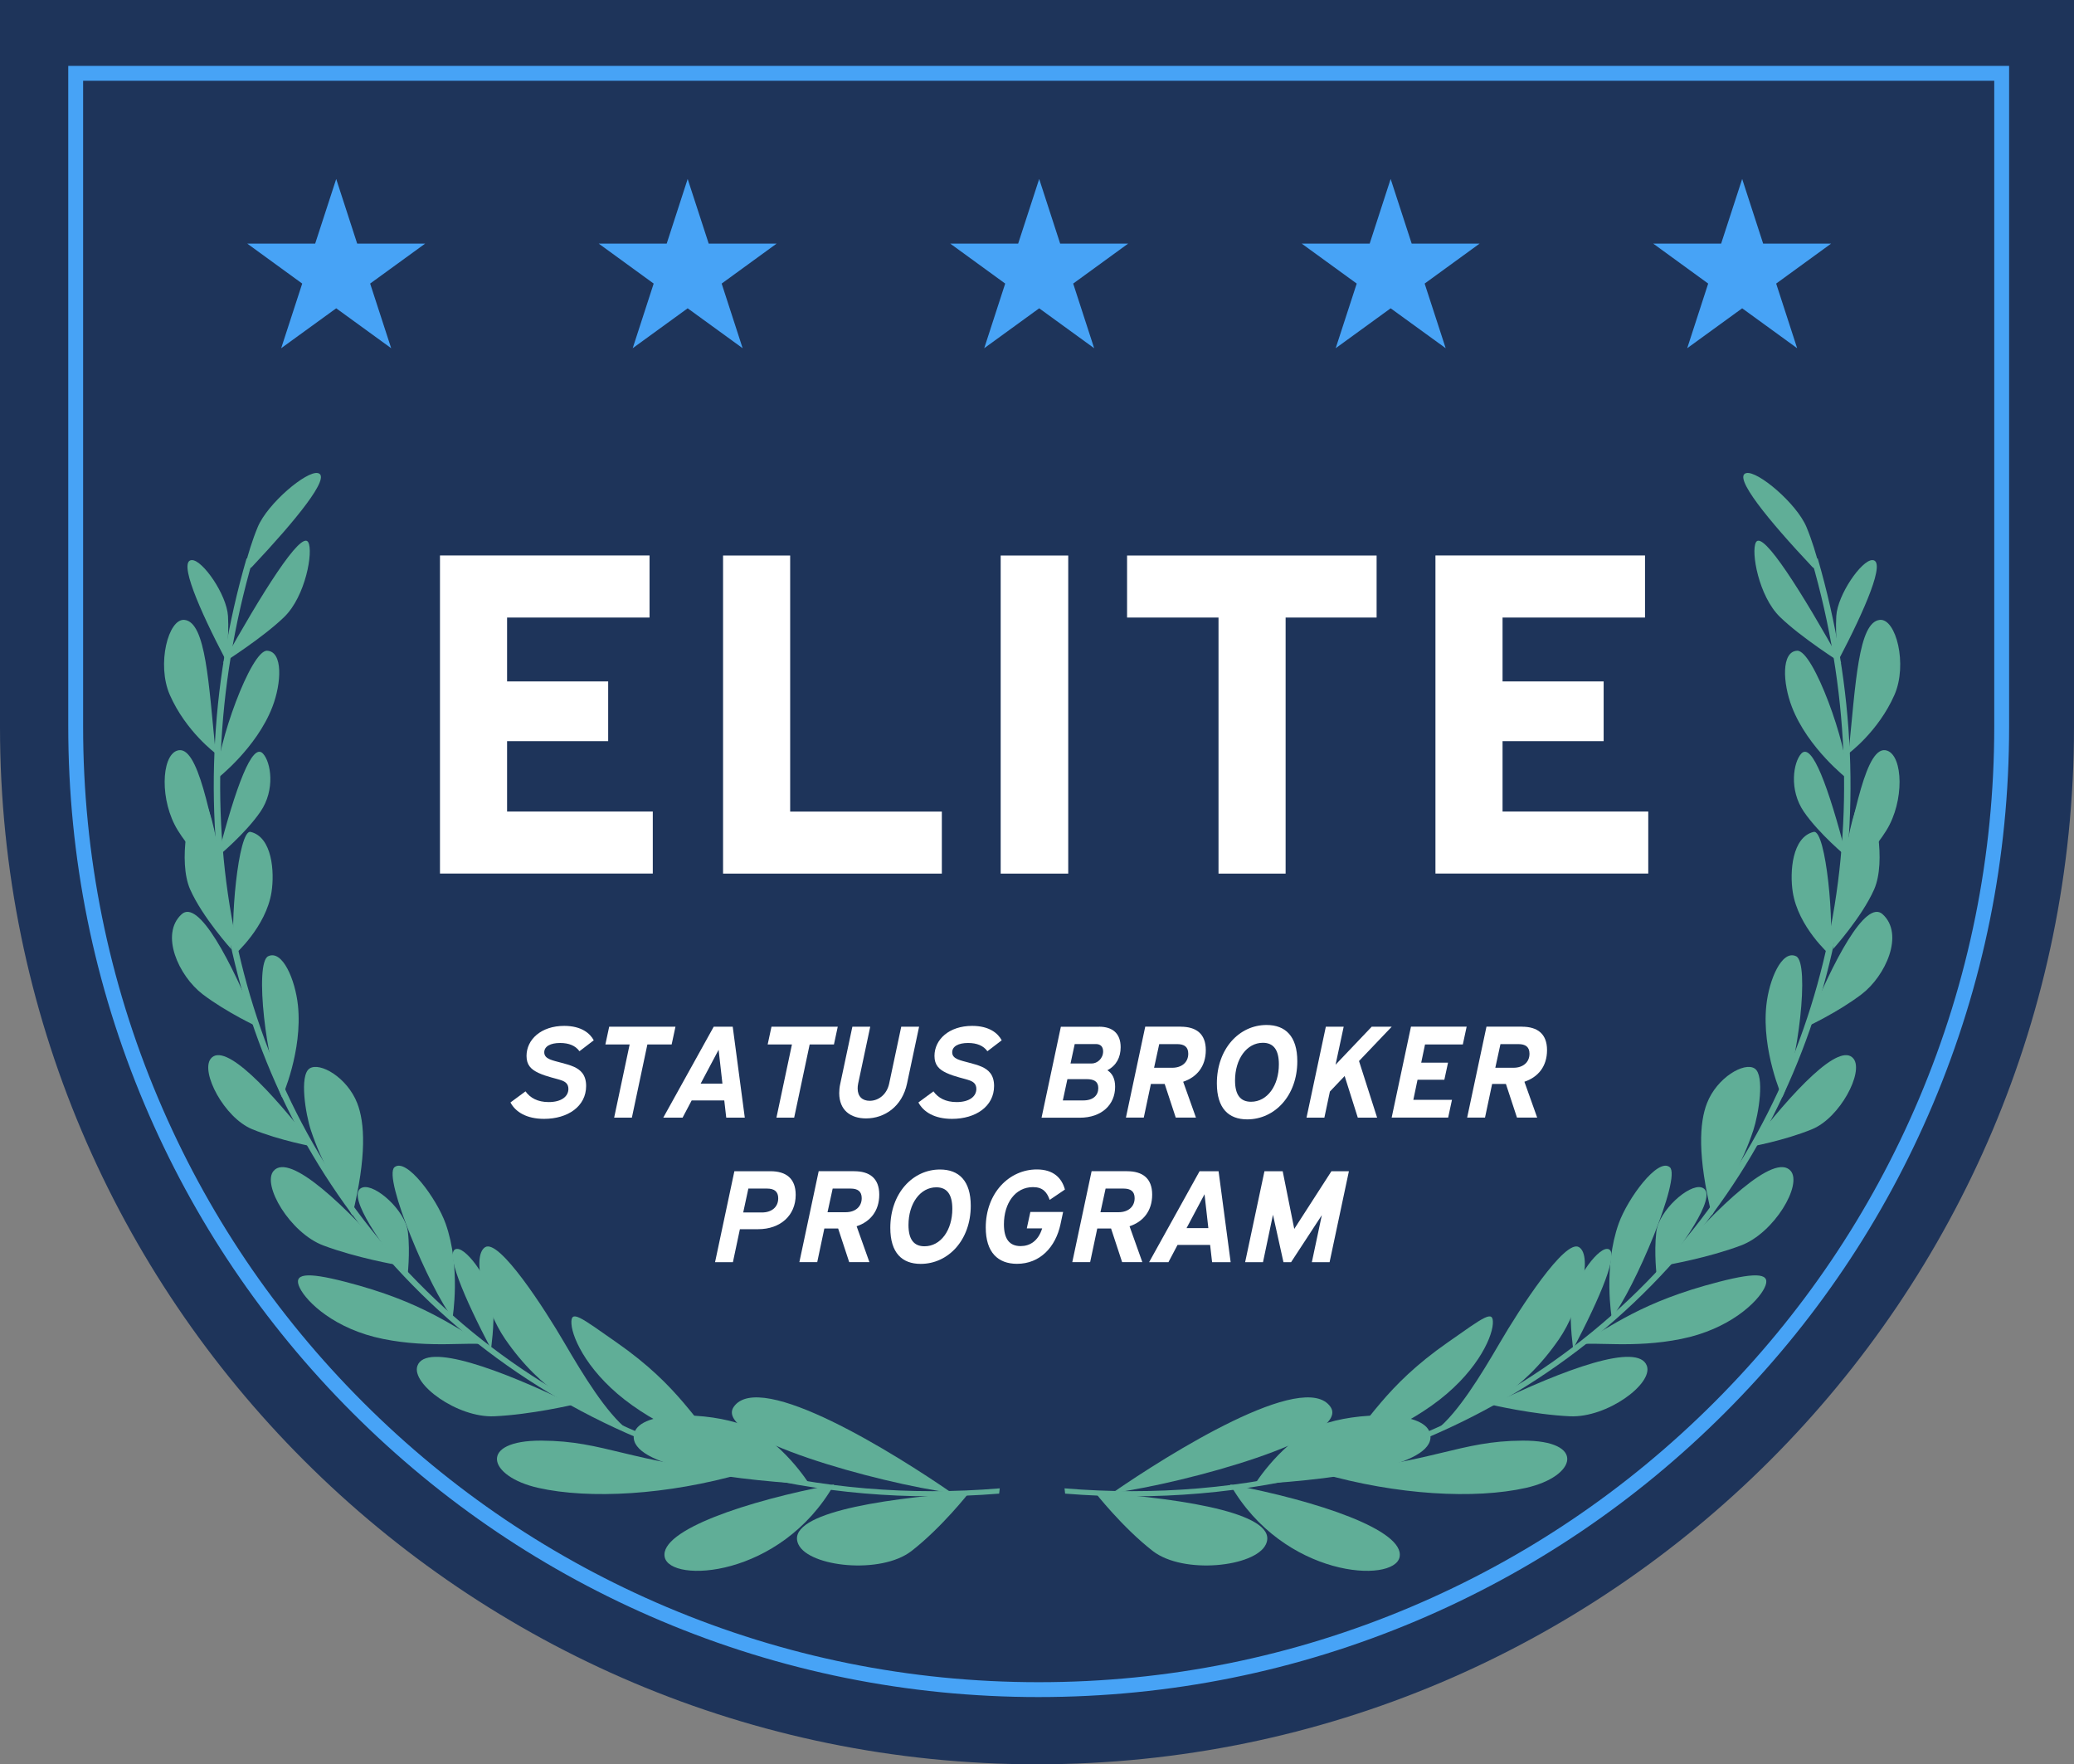 <svg xmlns="http://www.w3.org/2000/svg" id="Layer_2" data-name="Layer 2" viewBox="0 0 326.39 277.61"><rect x="0" y="0" width="326.39" height="277.61" fill="#808080" stroke="none"/><g id="Illustration"><g><g><path d="M0,0h326.39v114.41c0,90.07-73.13,163.2-163.2,163.2h0C73.13,277.61,0,204.48,0,114.41V0H0Z" style="fill: #1e345a;"></path><path d="M163.46,267.03c-20.62,0-40.62-4.04-59.45-12-18.19-7.69-34.52-18.7-48.54-32.73-14.03-14.03-25.04-30.36-32.73-48.54-7.96-18.83-12-38.83-12-59.45V10.37h305.44v103.94c0,20.62-4.04,40.62-12,59.45-7.69,18.19-18.7,34.52-32.73,48.54-14.03,14.03-30.36,25.04-48.54,32.73-18.83,7.96-38.83,12-59.45,12ZM13.08,12.71v101.6c0,20.3,3.98,40,11.82,58.53,7.57,17.91,18.42,33.99,32.23,47.8,13.81,13.81,29.89,24.65,47.8,32.23,18.54,7.84,38.23,11.82,58.53,11.82h0c20.3,0,40-3.98,58.53-11.82,17.91-7.57,33.99-18.42,47.8-32.23,13.81-13.81,24.65-29.89,32.23-47.8,7.84-18.54,11.82-38.23,11.82-58.53V12.71H13.08Z" style="fill: #47a3f6;"></path><g><path d="M131.26,233.58c-13.74,2.58-27.47,7.19-26.66,11.4.81,4.21,18.26,3.32,26.66-11.4Z" style="fill: #60ae97;"></path><path d="M117.01,231.81c-18.24-1.73-21.74-5.08-31.78-5.13-10.05-.05-8.5,5.65-.5,7.44,8,1.79,20.23,1.15,32.28-2.31Z" style="fill: #60ae97;"></path><path d="M114.29,228.65c-4.89-4.84-7.19-10.4-17.27-17.43-5.71-3.99-7.25-5.27-7.09-2.89.16,2.38,2.81,8.01,9.6,12.82,6.8,4.82,12.4,5.8,14.76,7.5Z" style="fill: #60ae97;"></path><path d="M36.94,150.19c-.85-4.31.55-19.75,2.5-19.29,3.41.81,3.78,6.31,3.29,9.46-.86,5.51-5.79,9.83-5.79,9.83Z" style="fill: #60ae97;"></path><path d="M71.22,207.35c-3.52-4.37-11.02-22.12-9.14-23.69,1.88-1.57,6.63,4.92,8.04,8.85,2.45,6.86,1.1,14.84,1.1,14.84Z" style="fill: #60ae97;"></path><path d="M44.38,172.65c-2.41-5.03-4.4-21.15-2.17-22.19,2.23-1.05,4.25,3.66,4.68,7.75.75,7.16-2.51,14.44-2.51,14.44Z" style="fill: #60ae97;"></path><path d="M34.09,122.59c.04-5.44,5.41-20.31,7.94-20.2,2.53.11,2.28,5.09.84,8.83-2.51,6.54-8.78,11.37-8.78,11.37Z" style="fill: #60ae97;"></path><path d="M77.27,212.24c-4.17-7.95-7.55-15.73-5.32-15.73,1.69,0,5.47,5.43,5.67,8.81.2,3.38-.35,6.92-.35,6.92Z" style="fill: #60ae97;"></path><path d="M36.4,149.34c-1.34-13.01-3.26-25.23-5.21-23.62-1.47,1.21-3.2,9.83-1.27,14.22,1.94,4.39,6.47,9.4,6.47,9.4Z" style="fill: #60ae97;"></path><path d="M34.26,134.78c2.88-11.11,5.44-17.98,7.11-16.22,1.26,1.33,2,5.7-.4,9.18-2.39,3.48-6.71,7.04-6.71,7.04Z" style="fill: #60ae97;"></path><path d="M62.47,199.03c-8.12-9.39-16.86-17.68-19.4-14.81-1.91,2.17,2.57,9.78,7.81,11.75,5.24,1.97,11.59,3.06,11.59,3.06Z" style="fill: #60ae97;"></path><path d="M40.57,161.58c-4.19-10.43-9.33-20.14-11.98-17.73-3.46,3.15-.46,9.72,3.3,12.59,3.77,2.87,8.68,5.14,8.68,5.14Z" style="fill: #60ae97;"></path><path d="M33.95,118.57c-1.12-11.07-1.54-20.66-4.91-21.03-2.55-.28-4.42,7.01-2.31,11.81,2.53,5.76,7.23,9.22,7.23,9.22Z" style="fill: #60ae97;"></path><path d="M55.44,191.24c-2.38-4.43-4.77-8.14-6.51-13.38-.84-2.55-1.84-8.65-.22-9.73,1.62-1.08,5.94,1.41,7.51,5.46,1.18,3.03,1.52,8.25-.78,17.66Z" style="fill: #60ae97;"></path><path d="M98.77,224.98c-3.39-2.74-6.89-8.45-9.96-13.71-3.07-5.26-10.25-16.41-12.46-15.03-2.21,1.38-.11,9.71,3.14,14.45,5.73,8.33,12.23,11.48,19.28,14.29Z" style="fill: #60ae97;"></path><path d="M157.33,234.19c-14.19,1.18-28.3,0-41.62-3.55-20.49-5.45-38.69-16.42-52.65-31.73-26.33-28.88-35.03-70.32-23.28-110.85l-.98-.19c-11.82,40.76-3.06,82.45,23.45,111.52,14.08,15.44,32.46,26.52,53.15,32.02,13.4,3.57,27.58,4.77,41.84,3.61.03-.27.06-.55.09-.82Z" style="fill: #60ae97;"></path><path d="M35.08,104.32c6.07-10.9,12.34-20.95,13.43-19,.82,1.46-.42,8.48-3.76,11.74-3.34,3.26-9.67,7.26-9.67,7.26Z" style="fill: #60ae97;"></path><path d="M127.38,233.55c-14.84-.88-28.92-3.25-27.56-8.07,1.03-3.64,11.8-3.27,17.08-1.28,6.09,2.29,10.48,9.35,10.48,9.35Z" style="fill: #60ae97;"></path><path d="M152.53,234.83c-15.08,1.05-29.12,3.54-26.87,8.2,1.7,3.52,12.94,4.75,17.77,1.03,4.81-3.73,9.1-9.23,9.1-9.23Z" style="fill: #60ae97;"></path><path d="M35.53,103.86c-4.17-7.96-7.55-15.73-5.32-15.73,1.69,0,5.47,5.43,5.67,8.81.2,3.37-.35,6.92-.35,6.92Z" style="fill: #60ae97;"></path><path d="M38.61,88.88c-.12.47.65.74,1.01.35,6.92-7.35,12.6-14.28,10.41-14.79-1.78-.4-7.91,4.76-9.47,8.49-.89,2.14-1.55,4.41-1.95,5.95Z" style="fill: #60ae97;"></path><path d="M35.25,138.01c-2.17-9.35-4.04-21.06-7.38-19.9-2.52.87-2.74,7.95.11,12.54,3.19,5.14,7.27,7.36,7.27,7.36Z" style="fill: #60ae97;"></path><path d="M49.47,180.45c-6.81-8.84-14.15-16.62-16.31-13.86-1.63,2.09,2.12,9.28,6.53,11.09,4.41,1.81,9.78,2.77,9.78,2.77Z" style="fill: #60ae97;"></path><path d="M64.11,200.97c-5.3-6.64-9.66-13.36-7.03-14.13,1.99-.58,6.71,3.63,7.11,6.99.4,3.36-.08,7.14-.08,7.14Z" style="fill: #60ae97;"></path><path d="M76.66,211.6c-5.59-2.89-9.89-6.7-22.29-9.9-6.27-1.62-8.29-1.32-7.2.93,1.09,2.26,5.55,6.53,13.12,8.05,7.57,1.53,13.73.36,16.37.92Z" style="fill: #60ae97;"></path><path d="M90.19,221.03c-11.49-5.58-23.15-9.87-24.5-6.12-1.02,2.83,6.27,8.2,12.1,7.94,5.83-.27,12.4-1.82,12.4-1.82Z" style="fill: #60ae97;"></path><path d="M149.79,234.91c-8.75-6.05-30.23-19.53-34.33-13.53-3.3,4.83,22.94,12.03,34.33,13.53Z" style="fill: #60ae97;"></path></g><g><path d="M193.6,233.58c13.74,2.58,27.47,7.19,26.66,11.4-.81,4.21-18.26,3.32-26.66-11.4Z" style="fill: #60ae97;"></path><path d="M207.84,231.81c18.24-1.73,21.74-5.08,31.78-5.13,10.05-.05,8.5,5.65.5,7.44-8,1.79-20.23,1.15-32.28-2.31Z" style="fill: #60ae97;"></path><path d="M210.57,228.65c4.89-4.84,7.19-10.4,17.27-17.43,5.71-3.99,7.25-5.27,7.09-2.89-.16,2.38-2.81,8.01-9.6,12.82-6.8,4.82-12.4,5.8-14.76,7.5Z" style="fill: #60ae97;"></path><path d="M287.92,150.19c.85-4.31-.55-19.75-2.5-19.29-3.41.81-3.78,6.31-3.29,9.46.86,5.51,5.79,9.83,5.79,9.83Z" style="fill: #60ae97;"></path><path d="M253.64,207.35c3.52-4.37,11.02-22.12,9.14-23.69-1.88-1.57-6.63,4.92-8.04,8.85-2.45,6.86-1.1,14.84-1.1,14.84Z" style="fill: #60ae97;"></path><path d="M280.48,172.65c2.41-5.03,4.4-21.15,2.17-22.19-2.23-1.05-4.25,3.66-4.68,7.75-.75,7.16,2.51,14.44,2.51,14.44Z" style="fill: #60ae97;"></path><path d="M290.77,122.59c-.04-5.44-5.41-20.31-7.94-20.2-2.53.11-2.28,5.09-.84,8.83,2.51,6.54,8.78,11.37,8.78,11.37Z" style="fill: #60ae97;"></path><path d="M247.58,212.24c4.17-7.95,7.55-15.73,5.32-15.73-1.69,0-5.47,5.43-5.67,8.81-.2,3.38.35,6.92.35,6.92Z" style="fill: #60ae97;"></path><path d="M288.46,149.34c1.34-13.01,3.26-25.23,5.21-23.62,1.47,1.21,3.2,9.83,1.27,14.22-1.94,4.39-6.47,9.4-6.47,9.4Z" style="fill: #60ae97;"></path><path d="M290.6,134.78c-2.88-11.11-5.44-17.98-7.11-16.22-1.26,1.33-2,5.7.4,9.18,2.39,3.48,6.71,7.04,6.71,7.04Z" style="fill: #60ae97;"></path><path d="M262.39,199.03c8.12-9.39,16.86-17.68,19.4-14.81,1.91,2.17-2.57,9.78-7.81,11.75-5.24,1.97-11.59,3.06-11.59,3.06Z" style="fill: #60ae97;"></path><path d="M284.29,161.58c4.19-10.43,9.33-20.14,11.98-17.73,3.46,3.15.46,9.72-3.3,12.59-3.77,2.87-8.68,5.14-8.68,5.14Z" style="fill: #60ae97;"></path><path d="M290.91,118.57c1.12-11.07,1.54-20.66,4.91-21.03,2.55-.28,4.42,7.01,2.31,11.81-2.53,5.76-7.23,9.22-7.23,9.22Z" style="fill: #60ae97;"></path><path d="M269.41,191.24c2.38-4.43,4.77-8.14,6.51-13.38.84-2.55,1.84-8.65.22-9.73-1.62-1.08-5.94,1.41-7.51,5.46-1.18,3.03-1.52,8.25.78,17.66Z" style="fill: #60ae97;"></path><path d="M226.08,224.98c3.39-2.74,6.89-8.45,9.96-13.71,3.07-5.26,10.25-16.41,12.46-15.03,2.21,1.38.11,9.71-3.14,14.45-5.73,8.33-12.23,11.48-19.28,14.29Z" style="fill: #60ae97;"></path><path d="M167.53,234.19c14.19,1.18,28.3,0,41.62-3.55,20.49-5.45,38.69-16.42,52.65-31.73,26.33-28.88,35.03-70.32,23.28-110.85l.98-.19c11.82,40.76,3.06,82.45-23.45,111.52-14.08,15.44-32.46,26.52-53.15,32.02-13.4,3.57-27.58,4.77-41.84,3.61-.03-.27-.06-.55-.09-.82Z" style="fill: #60ae97;"></path><path d="M289.77,104.32c-6.07-10.9-12.34-20.95-13.43-19-.82,1.46.42,8.48,3.76,11.74,3.34,3.26,9.67,7.26,9.67,7.26Z" style="fill: #60ae97;"></path><path d="M197.47,233.55c14.84-.88,28.92-3.25,27.56-8.07-1.03-3.64-11.8-3.27-17.08-1.28-6.09,2.29-10.48,9.35-10.48,9.35Z" style="fill: #60ae97;"></path><path d="M172.33,234.83c15.08,1.05,29.12,3.54,26.87,8.2-1.7,3.52-12.94,4.75-17.77,1.03-4.81-3.73-9.1-9.23-9.1-9.23Z" style="fill: #60ae97;"></path><path d="M289.33,103.86c4.17-7.96,7.55-15.73,5.32-15.73-1.69,0-5.47,5.43-5.67,8.81-.2,3.37.35,6.92.35,6.92Z" style="fill: #60ae97;"></path><path d="M286.24,88.88c.12.47-.65.74-1.01.35-6.92-7.35-12.6-14.28-10.41-14.79,1.78-.4,7.91,4.76,9.47,8.49.89,2.14,1.55,4.41,1.95,5.95Z" style="fill: #60ae97;"></path><path d="M289.6,138.01c2.17-9.35,4.04-21.06,7.38-19.9,2.52.87,2.74,7.95-.11,12.54-3.19,5.14-7.27,7.36-7.27,7.36Z" style="fill: #60ae97;"></path><path d="M275.39,180.45c6.81-8.84,14.15-16.62,16.31-13.86,1.63,2.09-2.12,9.28-6.53,11.09-4.41,1.81-9.78,2.77-9.78,2.77Z" style="fill: #60ae97;"></path><path d="M260.74,200.97c5.3-6.64,9.66-13.36,7.03-14.13-1.99-.58-6.71,3.63-7.11,6.99-.4,3.36.08,7.14.08,7.14Z" style="fill: #60ae97;"></path><path d="M248.2,211.6c5.59-2.89,9.89-6.7,22.29-9.9,6.27-1.62,8.29-1.32,7.2.93-1.09,2.26-5.55,6.53-13.12,8.05-7.57,1.53-13.73.36-16.37.92Z" style="fill: #60ae97;"></path><path d="M234.67,221.03c11.49-5.58,23.15-9.87,24.5-6.12,1.02,2.83-6.27,8.2-12.1,7.94-5.83-.27-12.4-1.82-12.4-1.82Z" style="fill: #60ae97;"></path><path d="M175.06,234.91c8.75-6.05,30.23-19.53,34.33-13.53,3.3,4.83-22.94,12.03-34.33,13.53Z" style="fill: #60ae97;"></path></g><g><polygon points="52.91 28.16 56.21 38.33 66.91 38.33 58.25 44.62 61.56 54.79 52.91 48.51 44.25 54.79 47.56 44.62 38.91 38.33 49.6 38.33 52.91 28.16" style="fill: #47a3f6;"></polygon><polygon points="108.22 28.16 111.53 38.33 122.22 38.33 113.57 44.62 116.87 54.79 108.22 48.51 99.57 54.79 102.87 44.62 94.22 38.33 104.92 38.33 108.22 28.16" style="fill: #47a3f6;"></polygon><polygon points="163.54 28.16 166.84 38.33 177.54 38.33 168.89 44.62 172.19 54.79 163.54 48.51 154.89 54.79 158.19 44.62 149.54 38.33 160.23 38.33 163.54 28.16" style="fill: #47a3f6;"></polygon><polygon points="218.85 28.16 222.16 38.33 232.85 38.33 224.2 44.62 227.51 54.79 218.85 48.51 210.2 54.79 213.51 44.62 204.85 38.33 215.55 38.33 218.85 28.16" style="fill: #47a3f6;"></polygon><polygon points="274.17 28.16 277.47 38.33 288.17 38.33 279.52 44.62 282.82 54.79 274.17 48.51 265.52 54.79 268.82 44.62 260.17 38.33 270.86 38.33 274.17 28.16" style="fill: #47a3f6;"></polygon></g></g><g><path d="M102.22,87.41v9.76h-22.42v10.05h15.91v9.4h-15.91v11.07h22.93v9.76h-33.49v-50.05h32.98Z" style="fill: #fff;"></path><path d="M124.35,87.41v40.29h23.87v9.76h-34.43v-50.05h10.56Z" style="fill: #fff;"></path><path d="M168.11,87.41v50.05h-10.63v-50.05h10.63Z" style="fill: #fff;"></path><path d="M216.64,87.41v9.76h-14.32v40.29h-10.56v-40.29h-14.39v-9.76h39.27Z" style="fill: #fff;"></path><path d="M258.88,87.41v9.76h-22.42v10.05h15.91v9.4h-15.91v11.07h22.93v9.76h-33.49v-50.05h32.98Z" style="fill: #fff;"></path></g><g><path d="M82.69,171.71c.74,1.05,1.94,1.7,3.66,1.7,2.01,0,3.1-.89,3.1-2.07,0-.79-.48-1.12-1.01-1.32-.81-.31-2.38-.58-3.7-1.2-1.16-.54-1.88-1.24-1.88-2.67,0-2.58,2.29-4.73,5.93-4.73,2.71,0,4.07,1.18,4.65,2.27l-2.25,1.72c-.62-.87-1.65-1.3-3.04-1.3-1.55,0-2.5.54-2.5,1.47,0,.56.35.87.87,1.1.91.39,2.58.64,3.8,1.18,1.01.46,1.92,1.22,1.92,3.02,0,3.21-2.89,5.17-6.62,5.17-2.75,0-4.49-1.08-5.29-2.58l2.36-1.74Z" style="fill: #fff;"></path><path d="M106.3,161.55l-.6,2.79h-3.82l-2.44,11.52h-2.79l2.44-11.52h-3.82l.6-2.79h10.44Z" style="fill: #fff;"></path><path d="M115.31,161.55l1.9,14.31h-2.92l-.31-2.71h-5.13l-1.43,2.71h-3.04l7.94-14.31h2.98ZM110.26,170.51h3.43l-.6-5.33-2.83,5.33Z" style="fill: #fff;"></path><path d="M131.84,161.55l-.6,2.79h-3.82l-2.44,11.52h-2.79l2.44-11.52h-3.82l.6-2.79h10.44Z" style="fill: #fff;"></path><path d="M136.95,161.55l-1.9,8.95c-.06.29-.08.56-.08.77,0,1.28.76,1.94,1.9,1.94,1.36,0,2.69-.97,3.06-2.71l1.9-8.95h2.81l-1.9,8.95c-.77,3.62-3.54,5.48-6.45,5.48-2.42,0-4.22-1.28-4.22-3.99,0-.41.04-.93.17-1.49l1.9-8.95h2.81Z" style="fill: #fff;"></path><path d="M146.89,171.71c.74,1.05,1.94,1.7,3.66,1.7,2.01,0,3.1-.89,3.1-2.07,0-.79-.48-1.12-1.01-1.32-.81-.31-2.38-.58-3.7-1.2-1.16-.54-1.88-1.24-1.88-2.67,0-2.58,2.29-4.73,5.93-4.73,2.71,0,4.07,1.18,4.65,2.27l-2.25,1.72c-.62-.87-1.65-1.3-3.04-1.3-1.55,0-2.5.54-2.5,1.47,0,.56.35.87.87,1.1.91.39,2.58.64,3.8,1.18,1.01.46,1.92,1.22,1.92,3.02,0,3.21-2.89,5.17-6.62,5.17-2.75,0-4.49-1.08-5.29-2.58l2.36-1.74Z" style="fill: #fff;"></path><path d="M172.97,161.55c2.09,0,3.39,1.03,3.39,3.23,0,1.59-.68,2.89-2.09,3.62.77.5,1.22,1.3,1.22,2.61,0,2.77-2.07,4.86-5.56,4.86h-6.02l3.04-14.31h6.02ZM167.25,173.15h3.23c1.59,0,2.36-.83,2.36-1.94,0-1.03-.66-1.41-1.84-1.41h-3.02l-.72,3.35ZM168.47,167.34h3.33c.89,0,1.8-.79,1.8-1.9,0-.79-.45-1.16-1.14-1.16h-3.33l-.66,3.06Z" style="fill: #fff;"></path><path d="M185.81,161.55c2.42,0,3.95,1.1,3.95,3.68s-1.41,4.26-3.56,4.98l2.01,5.64h-3.18l-1.74-5.29h-2.17l-1.12,5.29h-2.81l3.04-14.31h5.58ZM181.63,168.01h2.85c1.47,0,2.52-.83,2.52-2.21,0-1.08-.64-1.51-1.74-1.51h-2.83l-.81,3.72Z" style="fill: #fff;"></path><path d="M204.16,166.99c0,5.42-3.56,9.14-7.88,9.14-2.94,0-4.78-1.74-4.78-5.67,0-5.42,3.51-9.18,7.82-9.18,2.98,0,4.84,1.78,4.84,5.71ZM194.36,170.01c0,2.27.85,3.35,2.52,3.35,2.56,0,4.38-2.54,4.38-5.89,0-2.29-.85-3.39-2.52-3.39-2.54,0-4.38,2.56-4.38,5.93Z" style="fill: #fff;"></path><path d="M219.02,161.55l-5.15,5.4,2.85,8.91h-3.04l-2.07-6.55-2.32,2.44-.87,4.11h-2.81l3.04-14.31h2.81l-1.28,5.98,5.69-5.98h3.14Z" style="fill: #fff;"></path><path d="M230.81,161.55l-.6,2.79h-5.95l-.6,2.87h4.22l-.58,2.69h-4.22l-.66,3.16h6.08l-.6,2.79h-8.89l3.04-14.31h8.77Z" style="fill: #fff;"></path><path d="M239.51,161.55c2.42,0,3.95,1.1,3.95,3.68s-1.41,4.26-3.56,4.98l2.01,5.64h-3.18l-1.74-5.29h-2.17l-1.12,5.29h-2.81l3.04-14.31h5.58ZM235.33,168.01h2.85c1.47,0,2.52-.83,2.52-2.21,0-1.08-.64-1.51-1.74-1.51h-2.83l-.81,3.72Z" style="fill: #fff;"></path><path d="M121.25,184.29c2.46,0,3.97,1.14,3.97,3.72,0,3.27-2.44,5.4-5.89,5.4h-2.89l-1.1,5.19h-2.81l3.04-14.31h5.69ZM116.97,190.78h2.94c1.51,0,2.56-.83,2.56-2.23,0-1.07-.62-1.53-1.76-1.53h-2.94l-.81,3.76Z" style="fill: #fff;"></path><path d="M134.42,184.29c2.42,0,3.95,1.1,3.95,3.68s-1.41,4.26-3.56,4.98l2.01,5.64h-3.18l-1.74-5.29h-2.17l-1.12,5.29h-2.81l3.04-14.31h5.58ZM130.24,190.74h2.85c1.47,0,2.52-.83,2.52-2.21,0-1.08-.64-1.51-1.74-1.51h-2.83l-.81,3.72Z" style="fill: #fff;"></path><path d="M152.77,189.73c0,5.42-3.56,9.14-7.88,9.14-2.94,0-4.78-1.74-4.78-5.67,0-5.42,3.51-9.18,7.82-9.18,2.98,0,4.84,1.78,4.84,5.71ZM142.97,192.75c0,2.27.85,3.35,2.52,3.35,2.56,0,4.38-2.54,4.38-5.89,0-2.29-.85-3.39-2.52-3.39-2.54,0-4.38,2.56-4.38,5.93Z" style="fill: #fff;"></path><path d="M167.3,190.72l-.41,1.92c-.77,3.6-3.23,6.22-6.84,6.22-3,0-4.92-1.8-4.92-5.71,0-5.42,3.68-9.14,8.04-9.14,2.63,0,3.93,1.36,4.42,3.16l-2.4,1.63c-.43-1.24-1.1-2.01-2.63-2.01-2.79,0-4.57,2.54-4.57,5.85,0,2.34.89,3.43,2.63,3.43,1.45,0,2.77-.79,3.39-2.79h-2.42l.56-2.58h5.15Z" style="fill: #fff;"></path><path d="M177.37,184.29c2.42,0,3.95,1.1,3.95,3.68s-1.41,4.26-3.56,4.98l2.01,5.64h-3.18l-1.74-5.29h-2.17l-1.12,5.29h-2.81l3.04-14.31h5.58ZM173.19,190.74h2.85c1.47,0,2.52-.83,2.52-2.21,0-1.08-.64-1.51-1.74-1.51h-2.83l-.81,3.72Z" style="fill: #fff;"></path><path d="M191.77,184.29l1.9,14.31h-2.92l-.31-2.71h-5.13l-1.43,2.71h-3.04l7.94-14.31h2.98ZM186.73,193.24h3.43l-.6-5.33-2.83,5.33Z" style="fill: #fff;"></path><path d="M201.86,184.29l1.82,9.08,5.85-9.08h2.75l-3.04,14.31h-2.79l1.57-7.4-4.84,7.4h-1.2l-1.65-7.46-1.57,7.46h-2.81l3.04-14.31h2.87Z" style="fill: #fff;"></path></g></g></g></svg>